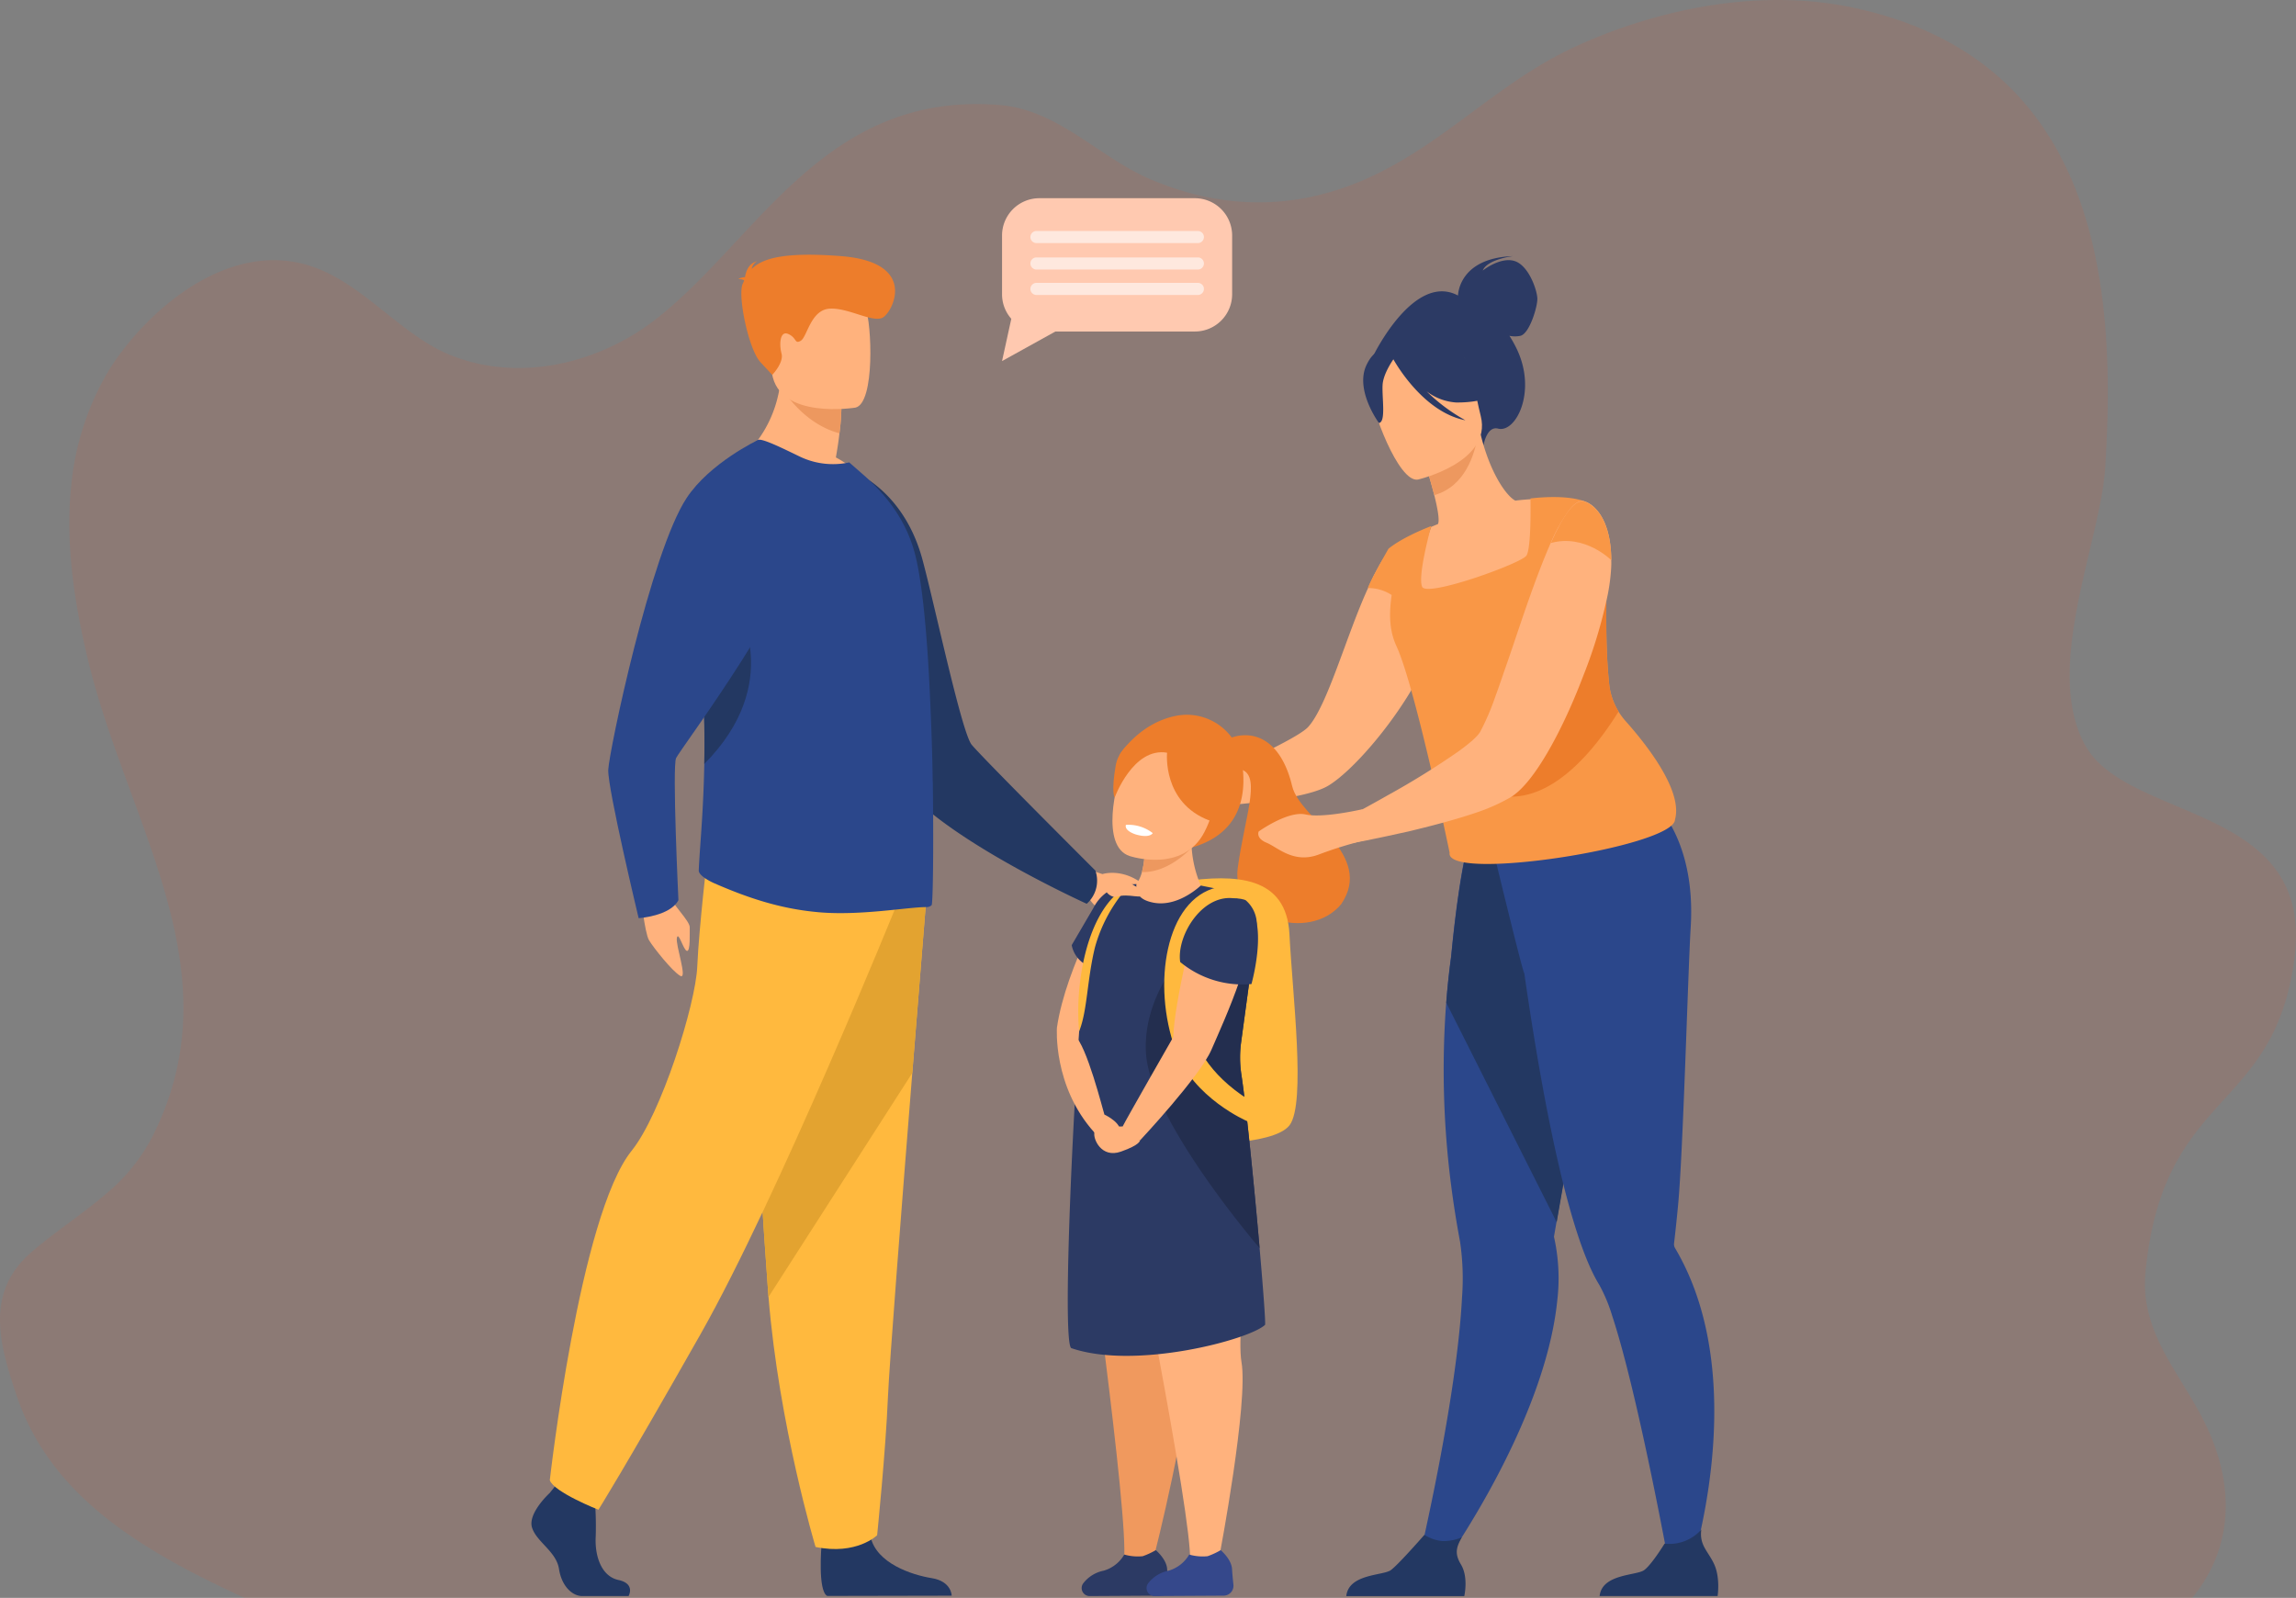 <svg xmlns="http://www.w3.org/2000/svg" width="569" height="396" viewBox="0 0 569 396"><rect x="0" y="0" width="569" height="396" fill="#808080" stroke="none"/><g id="_4" data-name="4" transform="translate(-813 -3818.999)"><g id="Group_166351" data-name="Group 166351" transform="translate(813 3818.999)"><g id="Group_166337" data-name="Group 166337"><path id="Path_80166" data-name="Path 80166" d="M677.293,317.495c-4.813,39.179-32.579,32.66-36.964,78.214-1.565,16.259,10.271,26.481,16.152,40.558,6.513,15.559,4.206,29.542-4.59,40.205H169.255c-10.67-4.9-20.85-10.106-29.712-16.363-12.2-8.6-21.854-19.19-26.778-33.717-4.444-13.126-7.868-25.788,3.806-35.744,6.338-5.413,12.935-9.589,18.671-14.607a45.362,45.362,0,0,0,11.014-13.629c21.039-41.13-5.95-77.377-15.861-118.534-.956-4-1.832-8.038-2.529-12.092-1.818-10.323-2.664-20.8-1.585-31a68.307,68.307,0,0,1,8.463-27.08c7.36-12.894,26.425-31.935,46.913-28.3,15.394,2.734,25.081,17.777,38.98,23.217,17.516,6.855,36.949,1.374,50.071-8.7,25.521-19.6,41.876-56.853,85.494-53.439,14.79,1.156,24.774,13.057,37.742,18.511,17.828,7.507,35.414,7.453,52.451.149,19.593-8.405,33.037-24.019,52.276-32.955a130.183,130.183,0,0,1,20.313-7.44c15.477-4.271,32.4-5.781,48.363-2.489a94.076,94.076,0,0,1,9.633,2.489c53.364,16.743,55.875,71.582,53.364,111.6-1.152,18.334-15.553,49.952-4.914,68.9S681.948,279.609,677.293,317.495Z" transform="translate(-108.624 -80.472)" fill="rgba(252,79,25,0.99)" opacity="0.1"></path></g></g><g id="Group_166474" data-name="Group 166474" transform="translate(921.906 3868.121)"><g id="Group_166473" data-name="Group 166473"><g id="Group_166471" data-name="Group 166471" transform="translate(22.793 14.003)"><path id="Path_80734" data-name="Path 80734" d="M1042.754,1069.053l4.513,1.466s7.169-2.375,13.438,6.032c0,0,1.962,3.13-.453,5.514-2.225,2.2-2.659-2.977-6.942-1.946a8.087,8.087,0,0,1-9.1-3.194l-3.154-1.885Z" transform="translate(-905.75 -917.022)" fill="#ffb27d"></path><g id="Group_166467" data-name="Group 166467" transform="translate(149.882 0.351)"><path id="Path_80735" data-name="Path 80735" d="M1382.18,415c.029-.791.641-9.316,13.625-9.761,0,0-6.385.761-7.489,3.568,0,0,4.348-3.468,7.888-2.353s5.62,7.319,5.641,9.359-1.946,8.617-4.193,9.176a6.854,6.854,0,0,1-2.721,0,30.67,30.67,0,0,1,1.744,3.113c5.181,10.636-.162,21.03-4.548,19.881-2.813-.736-3.609,4.064-3.609,4.064l-27.33-22.126S1371.227,409.153,1382.18,415Z" transform="translate(-1302.436 -405.238)" fill="#2c3a64"></path><path id="Path_80736" data-name="Path 80736" d="M1117.367,978.33s-5.416-1.056-6.654,0-7.111,7.024-5.854,8.982,7.287-1.622,8.541-1.96,4.758-1.707,4.758-1.707Z" transform="translate(-1104.683 -847.014)" fill="#ffb27d"></path><path id="Path_80737" data-name="Path 80737" d="M1411.293,1208.641l5.805,2.162s25.215-34.971,28.319-65.74a46.732,46.732,0,0,0-.829-15.73s.246-1.407.677-3.9c.2-1.162.446-2.56.725-4.162.82-4.7,1.948-11.124,3.237-18.441,2.967-16.839,6.811-38.366,9.8-54.191l-1.564-.5-16.925-5.46-3.5-11.109-12.6-3.318s-2.815,5.507-5.332,31.522c-.464,3.412-.886,7.176-1.2,11.256a222.742,222.742,0,0,0,1.2,45.57q.867,6.782,2.213,13.986a62.392,62.392,0,0,1,.484,13.811C1420.525,1169.552,1411.293,1208.641,1411.293,1208.641Z" transform="translate(-1341.064 -886.32)" fill="#2b478b"></path><path id="Path_80738" data-name="Path 80738" d="M1440.138,1071.032l27.365,54.4c.2-1.162.445-2.56.725-4.162.82-4.7,1.948-11.124,3.237-18.441,2.967-16.839,6.81-38.366,9.8-54.191l-1.564-.5-16.925-5.46-3.5-11.109-12.6-3.318s-2.815,5.507-5.332,31.522C1440.877,1063.189,1440.456,1066.952,1440.138,1071.032Z" transform="translate(-1363.303 -886.018)" fill="#233862"></path><path id="Path_80739" data-name="Path 80739" d="M1492.7,1013.936l.633-5.432c10.614,2.819,38.971-7.877,38.971-7.877s10.282,9.038,8.932,30.7c-.659,10.574-1.863,55.508-3.12,68.8-.454,4.819-.852,8.249-1.015,9.618a.025.025,0,0,0,0,.013,1.9,1.9,0,0,0,.309,1.177,62.488,62.488,0,0,1,4.64,9.758c12.338,32.878-1.9,73.369-1.9,73.369l-3.695-1.489s-8.1-45.06-14.686-64.967a39.42,39.42,0,0,0-3.171-7.615c-2.862-4.62-5.519-12.169-7.93-21.147-4.557-16.974-8.225-39.057-10.667-56.1C1499.66,1042.764,1492.7,1013.936,1492.7,1013.936Z" transform="translate(-1403.824 -865.02)" fill="#2b478b"></path><path id="Path_80740" data-name="Path 80740" d="M1160.058,777.555l.791,5.316s.351,0,.966-.044c1.933-.132,6.634-.4,11.949-.967,8-.791,17.485-2.2,21.263-4.525,5.755-3.514,15.2-14.278,21.351-25.041a6.983,6.983,0,0,0,.439-.791c3.207-5.711,5.448-11.379,5.623-15.9a22.716,22.716,0,0,0-.747-7.2,18.371,18.371,0,0,0-3.251-6.5,3.28,3.28,0,0,0-.615-.747,15.178,15.178,0,0,0-4.174-3.558c-1.054-.44-2.2.088-3.383,1.362v.044a20.171,20.171,0,0,0-3.031,4.481c-.044.044-.088.088-.088.132-.22.4-.44.834-.7,1.318a1.108,1.108,0,0,0-.176.308q-.725,1.515-1.45,3.163c-5.4,11.773-10.031,29.076-14.82,34.391-2.065,2.285-12.638,7.3-20.15,10.639C1164.451,775.8,1160.058,777.555,1160.058,777.555Z" transform="translate(-1147.375 -646.132)" fill="#ffb27d"></path><path id="Path_80741" data-name="Path 80741" d="M1201.306,926.088c6.3-2.863,13.537-.467,16.4,11.567,1.911,8.034,20.5,16.95,12.131,29.214-8.008,9.632-27.269,3.327-25.645-8.878s5.723-22.41,1.253-24.357C1199.866,931.2,1201.306,926.088,1201.306,926.088Z" transform="translate(-1179.046 -806.265)" fill="#ed7d2b"></path><path id="Path_80742" data-name="Path 80742" d="M1134.892,1081.148c13.216-1.891,25.889-1.435,26.6,13.11s4.142,41.905.019,47.293-25.736,4.62-25.736,4.62C1121.311,1121.515,1134.892,1081.148,1134.892,1081.148Z" transform="translate(-1123.514 -926.163)" fill="#ffb93e"></path><path id="Path_80743" data-name="Path 80743" d="M1404.175,638.09a33.053,33.053,0,0,0,12.223,2.863c18.247,1,22.389-15,23.143-25.612a15.3,15.3,0,0,0-6.261-.791c-1.294.071-2.645.2-3.758.341-2.232-1.166-6.242-6.83-8.559-16.3l-.787.365-13.166,6.19s1.4,4.285,2.431,8.384c.806,3.209,1.384,6.308.9,7.176-1.038.422-1.659.687-1.659.687a.039.039,0,0,1,0,.014A90.342,90.342,0,0,0,1404.175,638.09Z" transform="translate(-1335.577 -554.3)" fill="#ffb27d"></path><path id="Path_80744" data-name="Path 80744" d="M1416.547,606.382s1.4,4.28,2.431,8.384c7.7-2.148,10.033-10.237,10.736-14.574Z" transform="translate(-1345.115 -555.538)" fill="#ed985f"></path><path id="Path_80745" data-name="Path 80745" d="M1370.067,534.29s18.412-4.261,15.582-15.687-2.36-19.67-14.235-17.432-13.071,7.161-13.054,11.2S1365.205,535.1,1370.067,534.29Z" transform="translate(-1300.256 -478.914)" fill="#ffb27d"></path><path id="Path_80746" data-name="Path 80746" d="M1351.083,498.879c1.979-4.141,4.309-3.92,5.766-3.186a13.208,13.208,0,0,1,17.137-1.465,22.485,22.485,0,0,0,10.345,11.114s-2.829,2.9-11.027,2.833a13.5,13.5,0,0,1-7.313-2.754,44.092,44.092,0,0,0,9.6,7.16c-10.262-1.964-17.144-13.845-17.849-15.107-.869,1.284-2.532,4.017-2.672,6.324-.19,3.136.889,9.226-.907,9.457C1354.163,513.256,1348.114,505.089,1351.083,498.879Z" transform="translate(-1294.013 -471.905)" fill="#2c3a64"></path><path id="Path_80747" data-name="Path 80747" d="M1355.306,689.3c.663-1.99,5.1-9.723,5.1-9.723h0c.019-.018,2.818-2.583,10.6-5.639a.037.037,0,0,1,0,.014c-.123.455-3.446,12.488-2.232,15.057,1.232,2.611,24.555-5.82,25.83-7.744,1.019-1.545,1.048-9.711,1.019-12.891,0-.792-.014-1.275-.014-1.275s8.706-1.18,13.6.8a37.666,37.666,0,0,0-2.645,8.83c-.066.441-.123.882-.166,1.322a17.6,17.6,0,0,0-.071,2.777,5.308,5.308,0,0,0,1.682,3.313,25.717,25.717,0,0,0,3.507,2.91c.905.654,1.877,1.341,2.882,2.086h0c.085,5.452-.3,14.419.711,23.986a16.185,16.185,0,0,0,2.332,6.806,16.368,16.368,0,0,0,1.725,2.323c5.142,5.768,14.261,17.266,12.256,24.422-.147,6.749-57.073,15.617-55.855,8.2,0,0-8.555-41.228-13.176-51.181-.166-.365-.318-.72-.455-1.085-1.481-3.928-1.231-7.968-.731-11.583A10.661,10.661,0,0,0,1355.306,689.3Z" transform="translate(-1297.901 -607.044)" fill="#f99746"></path><path id="Path_80748" data-name="Path 80748" d="M1493.662,799.568c11.228-.119,20.735-11.777,26.546-21.1a16.186,16.186,0,0,1-2.332-6.806c-1.01-9.567-.626-18.534-.711-23.986h0c-1-.745-1.976-1.432-2.882-2.086a25.713,25.713,0,0,1-3.507-2.91C1501.581,758.226,1478.439,799.729,1493.662,799.568Z" transform="translate(-1400.67 -665.608)" fill="#ed7d2b"></path><path id="Path_80749" data-name="Path 80749" d="M1325.391,750.411l1.538,5.623s1.933-.351,5.009-.922c.922-.176,1.449-.307,1.449-.307,2.46-.483,5.4-1.142,8.611-1.845h.044c5.491-1.318,11.642-2.9,16.826-4.657a46.241,46.241,0,0,0,8.962-4,5.367,5.367,0,0,0,.615-.44c5.14-3.734,11.247-14.717,15.991-26.491.659-1.625,1.275-3.251,1.889-4.832a120.125,120.125,0,0,0,5.008-16.694,47.2,47.2,0,0,0,1.186-7.952,19.423,19.423,0,0,0,.044-2.24c-.088-12.74-6.414-14.5-6.414-14.5-.132-.044-.264-.088-.439-.131-1.1-.176-2.241.57-3.427,2.021a39.9,39.9,0,0,0-4.7,8.3c-2.5,5.667-5.14,13-7.6,20.3-1.362,4-2.68,8-4,11.685-.747,2.241-1.494,4.349-2.2,6.283a60.48,60.48,0,0,1-3.69,8.566c-.7,1.23-2.724,2.944-5.4,4.877a196.807,196.807,0,0,1-17.4,10.807c-2.46,1.406-4.788,2.68-6.721,3.735C1327.456,749.313,1325.391,750.411,1325.391,750.411Z" transform="translate(-1274.839 -610.317)" fill="#ffb27d"></path><path id="Path_80750" data-name="Path 80750" d="M1553.319,681.444c8.458-2.331,14.981,4.272,14.981,4.272-.106-12.72-6.437-14.461-6.437-14.461C1559.316,670.2,1556.364,674.612,1553.319,681.444Z" transform="translate(-1450.56 -610.352)" fill="#f99746"></path><path id="Path_80751" data-name="Path 80751" d="M1606.061,1802.882H1635.3s.7-4.456-.826-7.837c-1.463-3.244-3.755-4.718-3.207-8.643a10.529,10.529,0,0,1-9.113,3.486c-.518.84-3.343,5.333-5.073,6.576C1615.169,1797.838,1606.649,1797.348,1606.061,1802.882Z" transform="translate(-1491.221 -1470.816)" fill="#233862"></path><path id="Path_80752" data-name="Path 80752" d="M1331.977,1807.3h29.238s1.093-4.663-.826-7.837c-1.7-2.808-1.048-4.407.21-6.73a11.362,11.362,0,0,1-4.925.927,10.3,10.3,0,0,1-4.348-1.53c-1.258,1.435-6.647,7.542-8.331,8.751C1341.085,1802.251,1332.565,1801.761,1331.977,1807.3Z" transform="translate(-1279.916 -1475.229)" fill="#233862"></path></g><g id="Group_166468" data-name="Group 166468" transform="translate(130.202 113.992)"><path id="Path_80753" data-name="Path 80753" d="M1045.882,1375.21s11.782,83.566,10.423,93.884l7.435-.9s9.305-36.479,8.187-46.687,9.219-52.279-.319-55.977S1045.882,1375.21,1045.882,1375.21Z" transform="translate(-1039.67 -1259.484)" fill="#f0995e"></path><path id="Path_80754" data-name="Path 80754" d="M1092.665,1371.074s16.807,83.644,16.085,94.026l7.355-1.7s7.15-37.6,5.4-47.723,5.983-52.748-3.765-55.852S1092.665,1371.074,1092.665,1371.074Z" transform="translate(-1075.738 -1255.248)" fill="#ffb27d"></path><path id="Path_80755" data-name="Path 80755" d="M1056.21,1809.767a8.691,8.691,0,0,1-5.133,4,8.441,8.441,0,0,0-5.054,3.145,1.978,1.978,0,0,0,1.608,3.141l17.106-.1a2.459,2.459,0,0,0,2.432-2.72c-.135-1.266-.276-2.742-.341-3.873-.141-2.47-2.817-4.689-2.817-4.689a17.546,17.546,0,0,1-3.253,1.506A12.113,12.113,0,0,1,1056.21,1809.767Z" transform="translate(-1039.486 -1601.626)" fill="#2c3a64"></path><path id="Path_80756" data-name="Path 80756" d="M1126.436,1809.767a8.69,8.69,0,0,1-5.133,4,8.439,8.439,0,0,0-5.054,3.145,1.978,1.978,0,0,0,1.608,3.141l17.106-.1a2.459,2.459,0,0,0,2.432-2.72c-.135-1.266-.276-2.742-.341-3.873-.141-2.47-2.816-4.689-2.816-4.689a17.55,17.55,0,0,1-3.254,1.506A12.114,12.114,0,0,1,1126.436,1809.767Z" transform="translate(-1093.627 -1601.626)" fill="#35488b"></path><path id="Path_80757" data-name="Path 80757" d="M1032.33,1093.908s-11.178,18.847-13.433,34.213c0,0,5.437,7.336,7.648,2.185S1044.628,1097.58,1032.33,1093.908Z" transform="translate(-1018.866 -1050.577)" fill="#ffb27d"></path><path id="Path_80758" data-name="Path 80758" d="M1086.835,914.606c.12-.2,5.122-8.109,14.472-9.687a13.829,13.829,0,0,1,15.83,11.666c1.171,7.63-.023,17.517-12.472,21.078Z" transform="translate(-1071.243 -904.73)" fill="#ed7d2b"></path><path id="Path_80759" data-name="Path 80759" d="M1096.833,1031.4l14.087,8.368,3.719-9.9a28.324,28.324,0,0,1-2.266-9.405,38.565,38.565,0,0,1,.228-8.334l-12.25,5.32a22.533,22.533,0,0,1,.3,2.746,19.77,19.77,0,0,1-.609,6.335A8.8,8.8,0,0,1,1096.833,1031.4Z" transform="translate(-1078.951 -987.528)" fill="#ffb27d"></path><path id="Path_80760" data-name="Path 80760" d="M1078.15,1178.182c-1.315-15.056-3.278-34.85-4.512-42.975a28.259,28.259,0,0,1-.062-8.089l2.9-21.378.911-6.708a7.924,7.924,0,0,0-4.793-8.365c-3.011-1.256-5.219-1.548-9.014-2.338-2.356,2.127-6.938,5.183-11.785,4.236-3.642-.714-4.365-2.516-4.169-4.606-.925.091-1.771.032-2.562.141a10.678,10.678,0,0,0-7.356,4.531.087.087,0,0,0,0-.011l-.059.1a10.674,10.674,0,0,0-.711,1.217l-5.355,9.156a7.089,7.089,0,0,0,3.149,4.656c-2.631,28.974-5.677,94.4-3.22,95.235,15.915,5.43,44.155-2.123,47.978-5.776C1079.68,1197.021,1079.076,1188.773,1078.15,1178.182Z" transform="translate(-1027.892 -1045.989)" fill="#2c3a64"></path><path id="Path_80761" data-name="Path 80761" d="M1052.128,1095.225c-8.249,6.606-11.018,23.25-9.935,34.58,2.067-5.146,1.935-12.774,3.937-20.874a37.442,37.442,0,0,1,7.383-14.014C1053.307,1094.918,1052.128,1095.225,1052.128,1095.225Z" transform="translate(-1036.654 -1051.356)" fill="#ffb93e"></path><path id="Path_80762" data-name="Path 80762" d="M1110.84,1053.675c6.757.249,12.332-6.067,12.332-6.067l-11.722-.268A19.773,19.773,0,0,1,1110.84,1053.675Z" transform="translate(-1089.75 -1014.675)" fill="#ed985f"></path><path id="Path_80763" data-name="Path 80763" d="M1083.222,965.7s13.23,4.409,18.552-6c5.744-11.229.783-19.992-3.75-20.85-9.04-1.711-14.554,1.427-16.389,5S1075.917,963.333,1083.222,965.7Z" transform="translate(-1065.164 -930.667)" fill="#ffb27d"></path><path id="Path_80764" data-name="Path 80764" d="M1100.02,1025.863s-.651,1.352-4.151.347c0,0-2.938-.843-2.5-2.39A9.817,9.817,0,0,1,1100.02,1025.863Z" transform="translate(-1076.246 -996.515)" fill="#fff"></path><path id="Path_80765" data-name="Path 80765" d="M1143.236,1221.375c-.419-.484-27.2-31.729-28.163-48.35-.969-16.753,13.435-28.994,13.435-28.994,5.739-.379,9.979,1.5,13.052,4.9l-2.9,21.378a28.263,28.263,0,0,0,.062,8.089C1139.959,1186.526,1141.922,1206.32,1143.236,1221.375Z" transform="translate(-1092.978 -1089.183)" fill="#232e4f"></path><path id="Path_80766" data-name="Path 80766" d="M1148.1,1091.562c-12.779,2.946-16.215,24.063-10.345,40.227,4.356,12,17.79,17.712,17.79,17.712,1.459-1.641.333-5.329.333-5.329-19.7-12.557-16.388-30.3-11.83-39.26s5.474-12.278,12.2-9.873C1155.408,1091.278,1148.1,1091.562,1148.1,1091.562Z" transform="translate(-1108.359 -1048.764)" fill="#ffb93e"></path><path id="Path_80767" data-name="Path 80767" d="M1093.228,927.13s-1.254,12.411,10.521,16.81c4.682,1.749,7.119-17.208-2.664-20.993s-19.43.71-20.584,7.327-.275,8-.275,8S1084.805,925.681,1093.228,927.13Z" transform="translate(-1065.901 -917.708)" fill="#ed7d2b"></path><path id="Path_80768" data-name="Path 80768" d="M1107.944,1108.719s-5.4,21.357-5.61,29.852c0,0-11.851,20.7-12.547,22.169s4.278,3.484,4.278,3.484,14.867-15.855,17.733-22.518,13.032-28.329,8.963-34.8S1107.944,1108.719,1107.944,1108.719Z" transform="translate(-1073.468 -1058.696)" fill="#ffb27d"></path><path id="Path_80769" data-name="Path 80769" d="M1018.794,1243.223s-1.061,14.548,9.292,26.01c0,0,2.826-3.4,2.47-4.458s-4.409-17.271-7.368-19.578S1018.794,1243.223,1018.794,1243.223Z" transform="translate(-1018.763 -1165.679)" fill="#ffb27d"></path><path id="Path_80770" data-name="Path 80770" d="M1066.322,1350.243s-6.627-.048-7,1.51,1.7,6.434,6.55,4.735,4.724-2.761,4.724-2.761Z" transform="translate(-1050.002 -1248.199)" fill="#ffb27d"></path><path id="Path_80771" data-name="Path 80771" d="M1061.7,1337.37s5.323,2.461,3.515,5.082-5.426,1.054-5.985-.624S1061.7,1337.37,1061.7,1337.37Z" transform="translate(-1049.911 -1238.275)" fill="#ffb27d"></path><path id="Path_80772" data-name="Path 80772" d="M1151.947,1118.951a24.211,24.211,0,0,0,17.664,5.463s5.28-18.714-3.187-21.011S1150.96,1112.2,1151.947,1118.951Z" transform="translate(-1121.37 -1057.66)" fill="#2c3a64"></path></g><g id="Group_166470" data-name="Group 166470"><path id="Path_80773" data-name="Path 80773" d="M791.334,635.877s16.032,25.066,10.961,70.867c-1.583,14.3,48.543,36.988,48.543,36.988a7.637,7.637,0,0,0,2.151-8.224s-27.824-27.772-30.652-31.181c-2.508-3.025-9.3-35.25-12.228-45.978C805.073,639.9,791.334,635.877,791.334,635.877Z" transform="translate(-713.224 -582.88)" fill="#233862"></path><g id="Group_166469" data-name="Group 166469" transform="translate(0 148.109)"><path id="Path_80774" data-name="Path 80774" d="M454.871,1738.73s-5.488,5.008-4.417,8.568,6.023,5.931,6.693,10.281,3.346,6.722,5.756,6.722h11.487s1.774-3.061-2.51-3.983-5.9-6.034-5.631-10.779a83.646,83.646,0,0,0-.4-11.072l-9.1-2.109Z" transform="translate(-450.315 -1579.993)" fill="#233862"></path><path id="Path_80775" data-name="Path 80775" d="M763.5,1788.425s-.985,11.4,1.424,12.585l30.836-.063s0-3.559-4.953-4.349-13.654-3.691-15.126-10.149S763.5,1788.425,763.5,1788.425Z" transform="translate(-691.61 -1616.733)" fill="#233862"></path><path id="Path_80776" data-name="Path 80776" d="M724.874,1090.979s-1.626,19.98-3.537,44c-2.6,32.626-5.723,72.7-6.032,80.294-.534,13.183-2.679,34.271-2.679,34.271s-5.084,5.01-15.26,2.9c0,0-9.067-30.1-11.658-61.955-.04-.522-.08-1.048-.12-1.574-2.41-32.424-6.156-100.7-6.156-100.7Z" transform="translate(-626.952 -1080.303)" fill="#ffb93e"></path><path id="Path_80777" data-name="Path 80777" d="M724.874,1090.979s-1.626,19.98-3.537,44l-35.629,55.509c-.04-.522-.08-1.048-.12-1.574-2.41-32.424-6.156-100.7-6.156-100.7Z" transform="translate(-626.952 -1080.303)" fill="#e3a330"></path><path id="Path_80778" data-name="Path 80778" d="M556.143,1066.733s-29.315,72.361-48.591,106.367-25.3,43.5-25.3,43.5-11.043-4.35-12.047-7.315c0,0,7.371-65.65,20.28-81.654,7.294-9.043,15.862-36.181,16.264-45.671s2.61-28.273,2.61-28.273Z" transform="translate(-465.649 -1053.684)" fill="#ffb93e"></path></g><path id="Path_80779" data-name="Path 80779" d="M677.007,542.895s19.835,9.57,31.27,6.02a26.984,26.984,0,0,0-7.741-6.193c.4-2.295.7-4.287.88-5.976a55.225,55.225,0,0,0,.484-6.107l-7.652-6.018-7.257-5.76C687.563,535.056,677.007,542.895,677.007,542.895Z" transform="translate(-625.084 -492.484)" fill="#ffb27d"></path><path id="Path_80780" data-name="Path 80780" d="M689.073,719.21a1.786,1.786,0,0,1-1.19.474c-4.308-.088-16.843,2.294-27.439,1.211-8.973-.866-16.889-3.463-25.378-7.184-1.144-.52-3.741-1.907-3.695-3.118.046-1.386.175-3.334.35-5.85.356-4.947.856-11.973,1.015-20.3.118-6.174.051-13.065-.4-20.363-.026-.489-.052-.984-.073-1.479-.129-2.675-.191-5.371-.191-8a138.934,138.934,0,0,1,1.8-23.816c2.16-12.561,6.163-22.46,12.142-26.836.793-.608,5.763,1.844,10.334,4.055a19.016,19.016,0,0,0,12.313,1.474l3.958,3.463c4.8,4.37,10.076,10.39,12.405,19.487,1.933,7.71,3.077,21.652,3.7,36.118.3,6.581.526,13.163.614,19.441v.217c.046.649.046,1.3.046,1.953C689.6,706.217,689.383,718.993,689.073,719.21Z" transform="translate(-589.9 -558.007)" fill="#2b478b"></path><path id="Path_80781" data-name="Path 80781" d="M720.019,544.441s5.014,9.137,14.558,11.692a55.216,55.216,0,0,0,.484-6.107l-7.653-6.018Z" transform="translate(-658.244 -511.872)" fill="#ed985f"></path><path id="Path_80782" data-name="Path 80782" d="M724.74,465.384s-18.922,3.1-20.7-8.537-5.414-19.067,6.592-21.535,15.037,1.622,16.589,5.363S729.617,464.279,724.74,465.384Z" transform="translate(-644.434 -427.493)" fill="#ffb27d"></path><path id="Path_80783" data-name="Path 80783" d="M675.649,410.132c-.172-.2-.568-.356-1.45-.4a3.573,3.573,0,0,1,1.648-.464c.184-1.226.836-3.4,2.947-3.924a2.646,2.646,0,0,0-1.282,1.908c2.444-2.51,7.681-4.337,22.183-3.192,19.112,1.509,12.813,13.745,10.339,15.2s-8.7-2.541-13.312-2.175-5.487,7.027-7.051,7.941-.949-.7-3.065-1.659-2.317,2.55-1.706,4.829-2.3,5.287-2.3,5.287l-2.938-3.164c-2.938-3.164-5.707-16.566-4.372-19.423C675.412,410.645,675.529,410.389,675.649,410.132Z" transform="translate(-622.919 -403.707)" fill="#ed7d2b"></path><path id="Path_80784" data-name="Path 80784" d="M1072.344,1078.134s2.421-1.085,3.867.473,4.826,2.632,4.536,3.447c-.6,1.687-3.718-.215-7.012.81C1072.582,1083.222,1069.009,1081.015,1072.344,1078.134Z" transform="translate(-928.799 -923.735)" fill="#ffb27d"></path><path id="Path_80785" data-name="Path 80785" d="M635.756,824.714c.118-6.174.052-13.065-.4-20.363-.026-.489-.051-.984-.072-1.479,1.8-8.911,4.52-16.817,8.525-17.075C643.812,785.8,655.743,804.547,635.756,824.714Z" transform="translate(-592.919 -698.508)" fill="#233862"></path><path id="Path_80786" data-name="Path 80786" d="M568.432,1090.194s.995,9.669,2.086,11.5,5.737,7.674,7.716,8.82-1.209-7.7-.805-9.422,1.629,3.141,2.5,3.256.648-4.263.679-5.856-4.244-5.525-5.751-8.917S568.432,1090.194,568.432,1090.194Z" transform="translate(-541.377 -931.814)" fill="#ffb27d"></path><path id="Path_80787" data-name="Path 80787" d="M570.559,604.152s-11.972,5.669-17.712,14.385c-8.9,13.519-19.225,62.79-19.416,67.353s7.533,36.774,7.533,36.774,7.834-.516,9.854-4.47c0,0-1.565-33.1-.573-35.224s32.658-44.4,29.1-53.415S570.559,604.152,570.559,604.152Z" transform="translate(-514.39 -558.24)" fill="#2b478b"></path></g><path id="Path_80788" data-name="Path 80788" d="M1238.838,1013.384c2.811,1.186,6.766,5.315,13.092,2.812a98.156,98.156,0,0,1,11.642-3.559c.922-.176,1.449-.307,1.449-.307l-2.5-7.293a1.366,1.366,0,0,1-.307.088c-1.626.351-9.885,2.109-13.751,1.23-4.349-1.01-11.642,4.217-11.642,4.217S1236.026,1012.242,1238.838,1013.384Z" transform="translate(-1056.591 -867.632)" fill="#ffb27d"></path></g><g id="Group_166472" data-name="Group 166472" transform="translate(139.423)"><path id="Path_80789" data-name="Path 80789" d="M1007.313,342.572H968.725a9.245,9.245,0,0,0-9.218,9.218v14.6a9.174,9.174,0,0,0,2.293,6.063l-2.293,10.479,13.22-7.325h34.585a9.245,9.245,0,0,0,9.218-9.218v-14.6A9.245,9.245,0,0,0,1007.313,342.572Z" transform="translate(-959.507 -342.572)" fill="#ffc9b0"></path><path id="Path_80790" data-name="Path 80790" d="M1031.7,381.054h-40a1.5,1.5,0,0,1-1.5-1.5h0a1.5,1.5,0,0,1,1.5-1.5h40a1.5,1.5,0,0,1,1.5,1.5h0A1.5,1.5,0,0,1,1031.7,381.054Z" transform="translate(-983.171 -369.932)" fill="#fee8de"></path><path id="Path_80791" data-name="Path 80791" d="M1031.7,409.66h-40a1.5,1.5,0,0,1-1.5-1.5h0a1.5,1.5,0,0,1,1.5-1.5h40a1.5,1.5,0,0,1,1.5,1.5h0A1.5,1.5,0,0,1,1031.7,409.66Z" transform="translate(-983.171 -391.985)" fill="#fee8de"></path><path id="Path_80792" data-name="Path 80792" d="M1031.7,437.193h-40a1.5,1.5,0,0,1-1.5-1.5h0a1.5,1.5,0,0,1,1.5-1.5h40a1.5,1.5,0,0,1,1.5,1.5h0A1.5,1.5,0,0,1,1031.7,437.193Z" transform="translate(-983.171 -413.212)" fill="#fee8de"></path></g></g></g></g></svg>